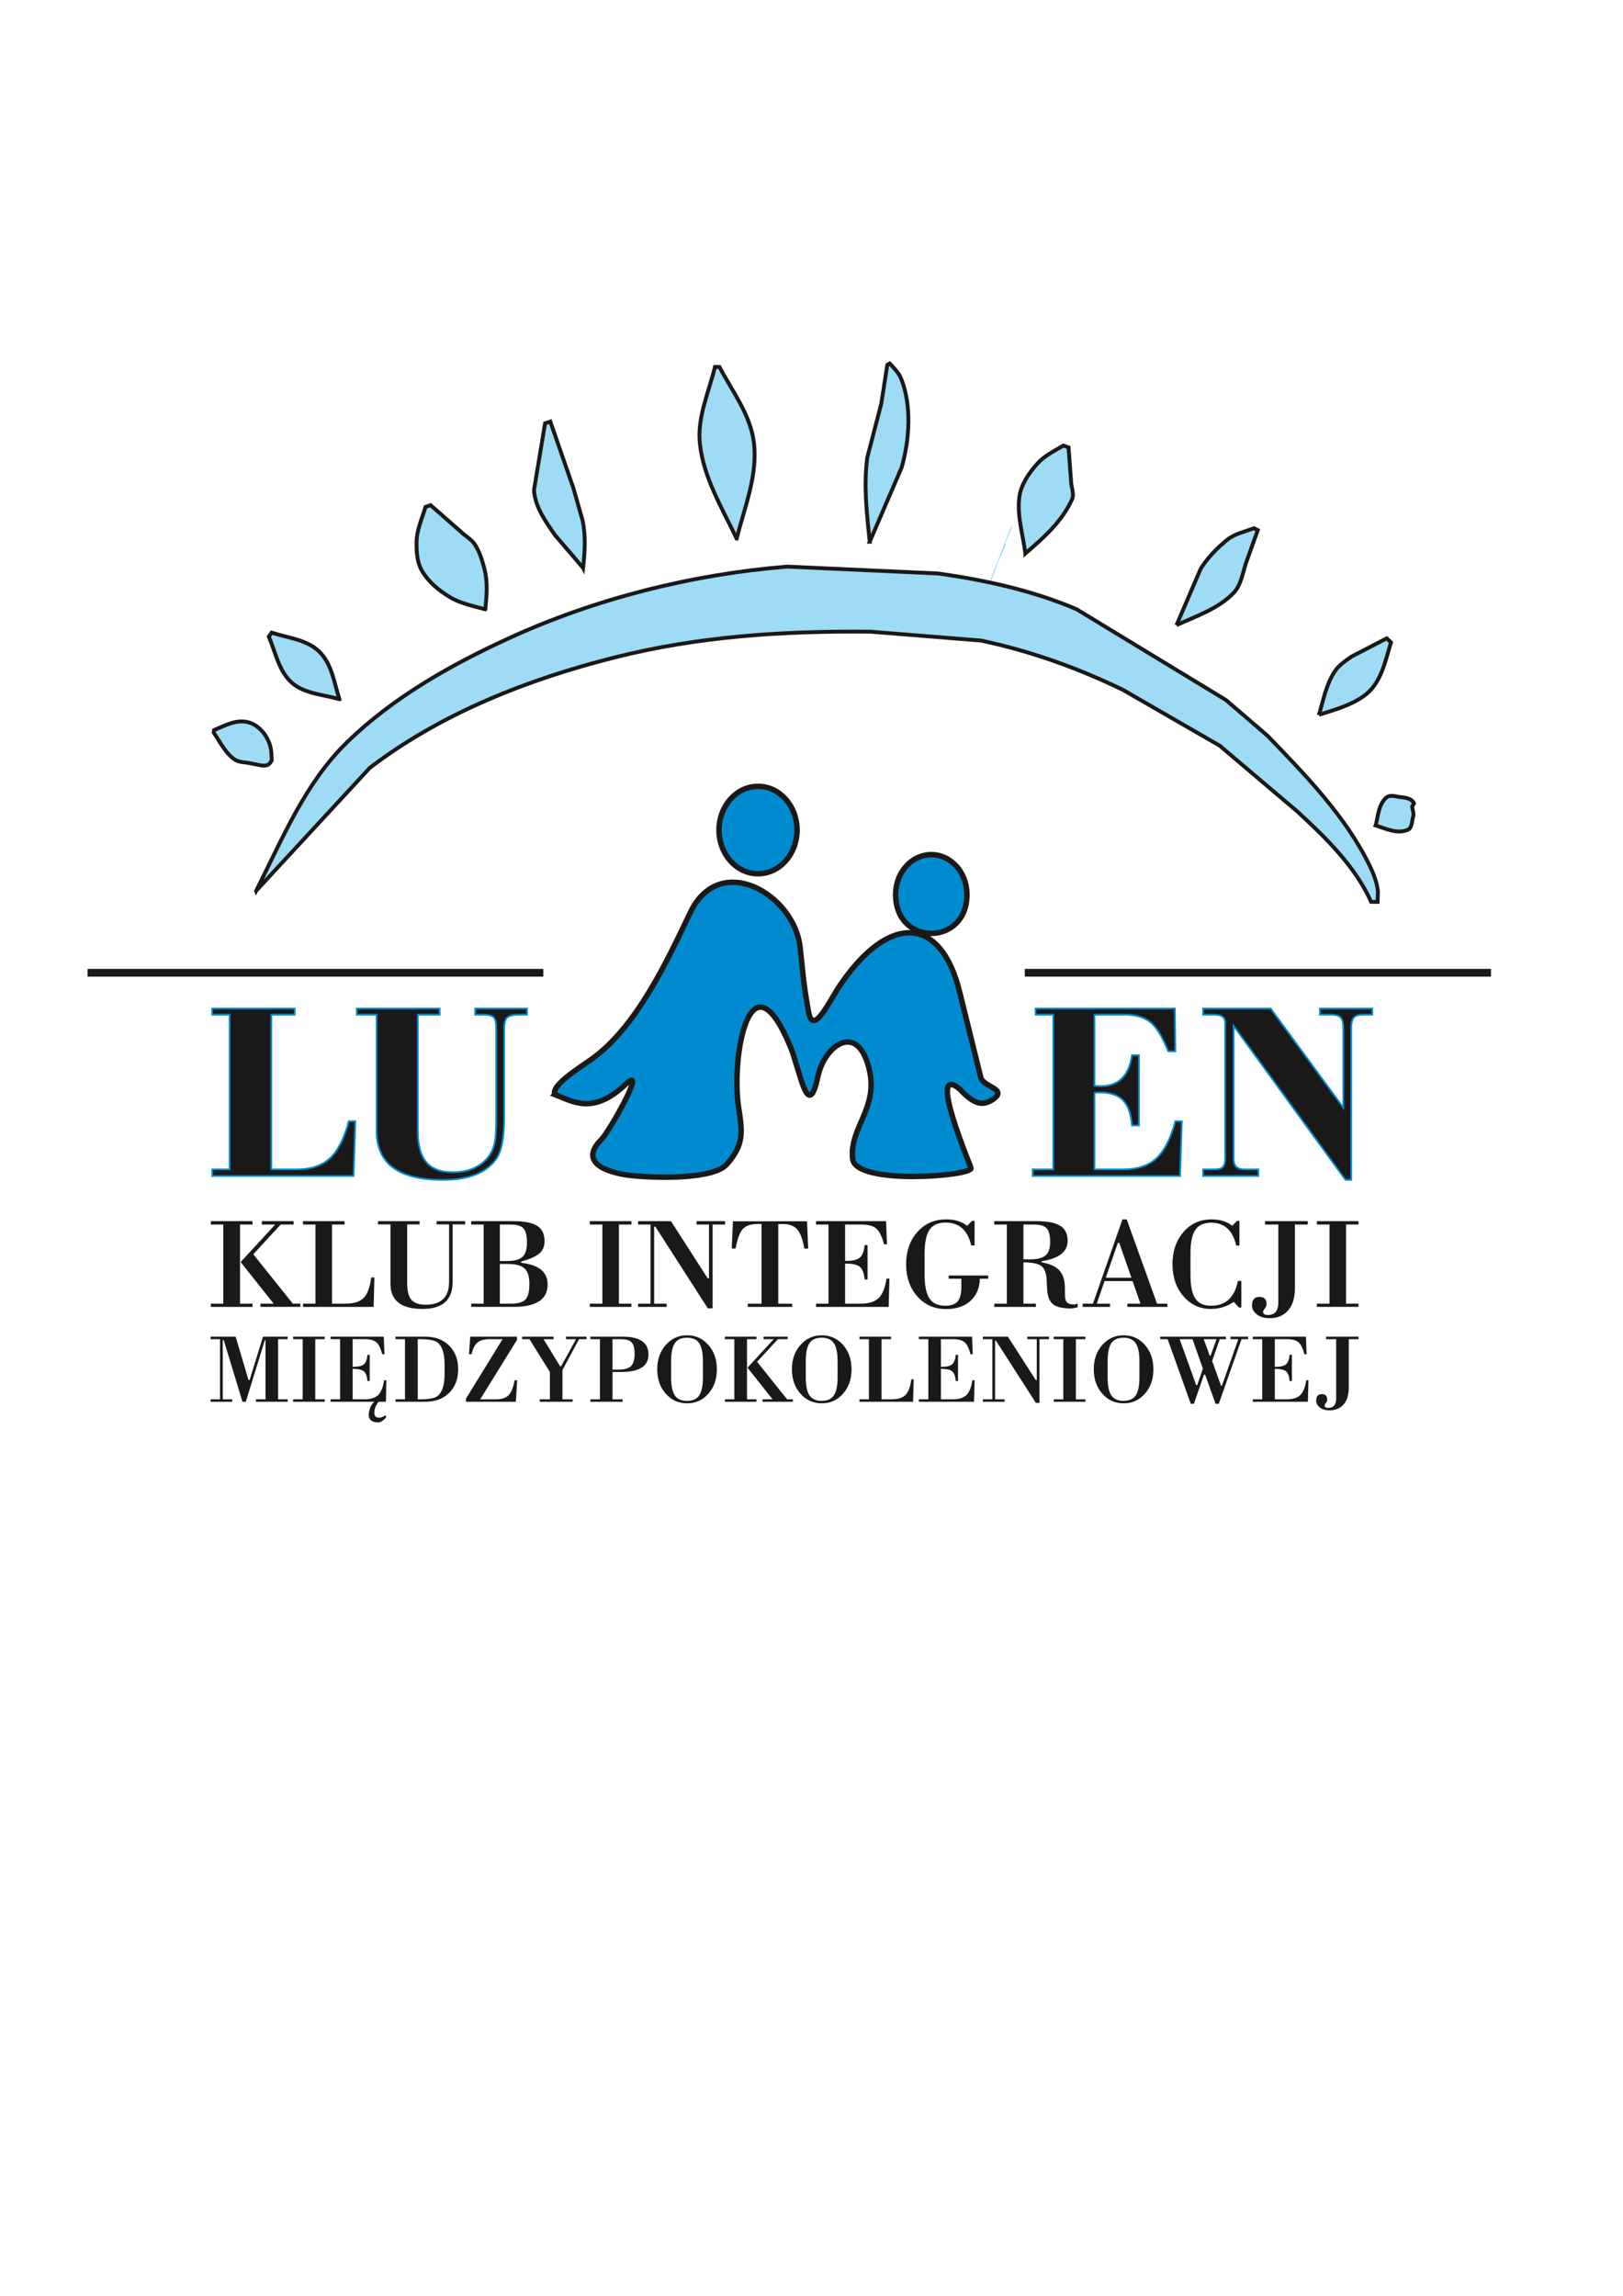 <?xml version="1.0" encoding="UTF-8" standalone="no"?>
<svg
   xmlns:dc="http://purl.org/dc/elements/1.1/"
   xmlns:cc="http://creativecommons.org/ns#"
   xmlns:rdf="http://www.w3.org/1999/02/22-rdf-syntax-ns#"
   xmlns:svg="http://www.w3.org/2000/svg"
   xmlns="http://www.w3.org/2000/svg"
   xmlns:sodipodi="http://sodipodi.sourceforge.net/DTD/sodipodi-0.dtd"
   xmlns:inkscape="http://www.inkscape.org/namespaces/inkscape"
   version="1.1"
   width="595.276"
   height="841.89"
   id="svg2"
   inkscape:version="0.91 r13725"
   viewBox="0 0 595.276 841.89"
   sodipodi:docname="Kopia_zapasowa_lumen logo.svg">
  <defs
     id="defs110" />
  <sodipodi:namedview
     pagecolor="#ffffff"
     bordercolor="#666666"
     borderopacity="1"
     objecttolerance="10"
     gridtolerance="10"
     guidetolerance="10"
     inkscape:pageopacity="0"
     inkscape:pageshadow="2"
     inkscape:window-width="1366"
     inkscape:window-height="705"
     id="namedview108"
     showgrid="false"
     inkscape:zoom="0.56064347"
     inkscape:cx="373.41961"
     inkscape:cy="404.78161"
     inkscape:window-x="-8"
     inkscape:window-y="-8"
     inkscape:window-maximized="1"
     inkscape:current-layer="svg2" />
  <g
     id="g4">
    <path
       d="m 341.571,313.391 c 7.226,0 13.086,6.561 13.086,14.651 0,18.994 -26.173,18.994 -26.173,0 0,-8.09 5.86,-14.651 13.086,-14.651 z"
       style="fill:#008bd0;fill-rule:evenodd;stroke:#1b1918;stroke-width:2;stroke-linecap:butt;stroke-linejoin:miter;stroke-dasharray:none"
       id="path6"
       inkscape:connector-curvature="0" />
    <path
       d="m 203.522,401.377 c -1.571,-3.404 9.635,-10.206 13.66,-13.113 16.353,-11.809 27.52,-35.839 35.949,-53.534 10.871,-22.822 38.127,-6.716 40.306,12.45 1.18,10.381 1.079,12.486 3.119,23.876 1.651,9.221 7.615,-3.983 11.647,-9.895 17.885,-26.23 36.809,-25.52 43.748,2.515 l 7.781,31.436 c 0.909,3.671 10.67,4.232 3.89,8.404 -3.697,2.275 -7.003,0.845 -11.516,-4.046 -12.46,-10.383 4.046,28.345 4.046,28.946 0,2.886 -42.304,6.281 -43.419,-3.424 -1.282,-11.158 9.232,-18.381 6.225,-32.214 -4.028,-18.527 -16.512,-9.651 -18.986,2.023 -3.637,17.165 -6.594,-2.586 -10.114,-11.05 -14.865,-35.737 -21.707,3.95 -18.987,22.099 1.369,9.137 2.216,13.594 -4.202,21.009 -4.809,5.556 -24.866,5.259 -35.019,4.233 -6.055,-0.612 -20.598,-3.706 -11.045,-13.259 2.883,-2.883 17.053,-27.977 8.87,-20.231 -11.95,11.312 -19.201,6.392 -25.954,3.776 z"
       style="fill:#008bd0;fill-rule:evenodd;stroke:#1b1918;stroke-width:2;stroke-linecap:butt;stroke-linejoin:miter;stroke-dasharray:none"
       id="path8"
       inkscape:connector-curvature="0" />
    <path
       d="m 278.029,288.355 c 7.906,0 14.317,7.178 14.317,16.029 0,8.851 -6.411,16.029 -14.317,16.029 -7.906,0 -14.317,-7.178 -14.317,-16.029 0,-8.851 6.411,-16.029 14.317,-16.029 z"
       style="fill:#008bd0;fill-rule:evenodd;stroke:#1b1918;stroke-width:2;stroke-linecap:butt;stroke-linejoin:miter;stroke-dasharray:none"
       id="path10"
       inkscape:connector-curvature="0" />
  </g>
  <g
     id="g12">
    <path
       d="m 440.952,431.553 0,-3.054 4.772,0 c 1.399,0 2.321,-0.349 2.765,-1.048 0.383,-0.509 0.572,-1.496 0.572,-2.959 l 0,-48.85 c 0,-1.018 -0.158,-1.749 -0.491,-2.195 -0.446,-0.699 -1.686,-1.048 -3.705,-1.048 l -3.913,0 0,-2.862 25.284,0 26.145,35.683 0,-28.241 c 0,-2.29 -0.509,-3.658 -1.528,-4.104 -0.573,-0.318 -1.589,-0.476 -3.052,-0.476 l -4.007,0 0,-2.862 19.845,0 0,2.862 -3.626,0 c -1.589,0 -2.671,0.334 -3.243,1.001 -0.572,0.667 -0.859,1.862 -0.859,3.579 l 0,56.006 -2.576,0 -40.551,-55.816 0,47.897 c 0,2.29 1.177,3.435 3.532,3.435 l 5.533,0 0,3.054 -20.896,0 z"
       style="fill:#008bd0;fill-rule:evenodd"
       id="path14"
       inkscape:connector-curvature="0" />
    <path
       d="m 378.458,431.553 0,-3.054 7.539,0 0,-56.1 -6.489,0 0,-2.862 51.715,0 0.189,16.313 -3.149,0 c -2.098,-5.279 -4.246,-8.84 -6.439,-10.685 -2.195,-1.844 -5.36,-2.765 -9.493,-2.765 l -10.591,0 0,25.473 c 0.444,0.065 1.145,0.097 2.099,0.097 6.36,0 10.05,-3.784 11.068,-11.355 l 3.149,0 0,26.429 -3.149,0 c -0.32,-4.26 -1.368,-7.345 -3.149,-9.254 -1.783,-1.909 -4.548,-2.862 -8.301,-2.862 -0.192,0 -0.478,0 -0.859,0 -0.383,0.063 -0.669,0.095 -0.859,0.095 l 0,27.479 10.305,0 c 5.152,0 9.16,-1.366 12.022,-4.102 2.862,-2.736 5.119,-7.251 6.773,-13.548 l 2.959,0 -0.67,20.704 -54.671,0 z"
       style="fill:#008bd0;fill-rule:evenodd"
       id="path16"
       inkscape:connector-curvature="0" />
    <path
       d="m 137.81,414.76 0,-42.361 -7.25,0 0,-2.862 31.008,0 0,2.862 -8.015,0 0,42.075 c 0,5.152 0.987,8.955 2.959,11.402 1.97,2.45 5.184,3.674 9.635,3.674 4.643,0 8.398,-1.305 11.258,-3.913 1.909,-1.718 3.149,-3.942 3.721,-6.678 0.383,-1.844 0.572,-4.898 0.572,-9.16 l 0,-32.534 c 0,-2.1 -0.286,-3.435 -0.859,-4.007 -0.573,-0.572 -1.844,-0.859 -3.816,-0.859 l -3.052,0 0,-2.862 19.653,0 0,2.862 -3.054,0 c -2.098,0 -3.514,0.302 -4.244,0.906 -0.733,0.604 -1.098,1.956 -1.098,4.055 l 0,32.44 c 0,7.442 -0.987,12.563 -2.959,15.362 -3.687,5.215 -10.303,7.823 -19.845,7.823 -16.41,0 -24.617,-6.074 -24.617,-18.224 z"
       style="fill:#008bd0;fill-rule:evenodd"
       id="path18"
       inkscape:connector-curvature="0" />
    <path
       d="m 77.511,431.553 0,-3.054 6.392,0 0,-56.1 -6.392,0 0,-2.862 30.914,0 0,2.862 -8.587,0 0,56.1 9.065,0 c 5.152,0 9.159,-1.366 12.022,-4.102 2.86,-2.736 5.119,-7.251 6.773,-13.548 l 2.957,0 -0.667,20.704 -52.476,0 z"
       style="fill:#008bd0;fill-rule:evenodd"
       id="path20"
       inkscape:connector-curvature="0" />
  </g>
  <g
     id="g22">
    <path
       d="m 441.59,430.916 0,-1.778 4.144,0 0.536,-0.018 0.509,-0.055 0.473,-0.094 0.439,-0.136 0.402,-0.184 0.362,-0.234 0.314,-0.286 0.242,-0.314 0.174,-0.277 0.149,-0.329 0.118,-0.362 0.092,-0.396 0.068,-0.432 0.048,-0.469 0.028,-0.509 0.009,-0.544 0,-48.862 -0.008,-0.389 -0.024,-0.373 -0.042,-0.351 -0.061,-0.331 -0.082,-0.311 -0.105,-0.292 -0.132,-0.272 -0.148,-0.231 -0.128,-0.173 -0.162,-0.172 -0.182,-0.154 -0.199,-0.138 -0.215,-0.12 -0.228,-0.105 -0.243,-0.093 -0.258,-0.081 -0.273,-0.069 -0.287,-0.059 -0.302,-0.049 -0.318,-0.04 -0.335,-0.031 -0.351,-0.022 -0.367,-0.013 -0.381,-0.004 -3.279,0 0,-1.587 24.322,0 27.106,36.995 0,-30.195 -0.007,-0.432 -0.019,-0.418 -0.032,-0.398 -0.045,-0.38 -0.059,-0.36 -0.072,-0.342 -0.087,-0.324 -0.103,-0.307 -0.12,-0.288 -0.136,-0.27 -0.156,-0.251 -0.175,-0.232 -0.197,-0.209 -0.215,-0.184 -0.235,-0.158 -0.227,-0.117 -0.276,-0.13 -0.335,-0.117 -0.366,-0.094 -0.399,-0.074 -0.434,-0.056 -0.47,-0.039 -0.508,-0.023 -0.542,-0.008 -3.374,0 0,-1.587 18.57,0 0,1.587 -2.993,0 -0.306,0.005 -0.299,0.012 -0.289,0.021 -0.278,0.029 -0.27,0.039 -0.258,0.048 -0.248,0.057 -0.239,0.067 -0.231,0.078 -0.219,0.088 -0.209,0.1 -0.199,0.111 -0.189,0.124 -0.177,0.136 -0.164,0.148 -0.149,0.159 -0.136,0.172 -0.122,0.181 -0.112,0.193 -0.101,0.203 -0.091,0.213 -0.082,0.224 -0.073,0.235 -0.063,0.243 -0.056,0.254 -0.047,0.265 -0.04,0.276 -0.032,0.285 -0.025,0.296 -0.018,0.308 -0.011,0.319 -0.003,0.326 0,55.371 -1.613,0 -41.514,-57.142 0,49.87 0.015,0.449 0.046,0.438 0.079,0.417 0.114,0.395 0.149,0.371 0.186,0.347 0.224,0.319 0.261,0.287 0.294,0.252 0.325,0.216 0.353,0.18 0.379,0.144 0.402,0.109 0.424,0.076 0.447,0.045 0.46,0.015 4.906,0 0,1.778 -19.62,0 z"
       style="fill:#1b1918;fill-rule:evenodd"
       id="path24"
       inkscape:connector-curvature="0" />
    <path
       d="m 386.635,429.137 0,-57.376 -6.489,0 0,-1.587 50.446,0 0.175,15.038 -2.073,0 -0.037,-0.092 -0.199,-0.484 -0.2,-0.474 -0.2,-0.465 -0.201,-0.455 -0.2,-0.445 -0.201,-0.435 -0.201,-0.425 -0.202,-0.415 -0.202,-0.405 -0.203,-0.395 -0.203,-0.386 -0.204,-0.376 -0.204,-0.366 -0.205,-0.356 -0.205,-0.347 -0.207,-0.336 -0.207,-0.327 -0.208,-0.317 -0.208,-0.307 -0.209,-0.297 -0.209,-0.287 -0.211,-0.278 -0.211,-0.269 -0.212,-0.259 -0.212,-0.249 -0.213,-0.239 -0.214,-0.23 -0.216,-0.22 -0.217,-0.21 -0.218,-0.199 -0.219,-0.191 -0.224,-0.182 -0.229,-0.176 -0.235,-0.17 -0.24,-0.165 -0.247,-0.158 -0.251,-0.152 -0.258,-0.146 -0.263,-0.141 -0.27,-0.134 -0.274,-0.129 -0.28,-0.122 -0.285,-0.117 -0.291,-0.11 -0.296,-0.105 -0.302,-0.099 -0.307,-0.094 -0.314,-0.087 -0.318,-0.082 -0.323,-0.075 -0.329,-0.071 -0.335,-0.064 -0.339,-0.059 -0.345,-0.053 -0.35,-0.048 -0.356,-0.041 -0.361,-0.036 -0.367,-0.031 -0.372,-0.025 -0.378,-0.019 -0.383,-0.014 -0.388,-0.008 -0.391,-0.003 -11.231,0 0,26.671 0.744,0.097 0.22,0.021 0.24,0.018 0.262,0.014 0.283,0.011 0.306,0.007 0.329,0.005 0.357,0.001 0.607,-0.011 0.598,-0.035 0.584,-0.058 0.57,-0.082 0.555,-0.105 0.54,-0.129 0.525,-0.153 0.51,-0.177 0.494,-0.2 0.479,-0.226 0.462,-0.249 0.447,-0.274 0.43,-0.297 0.413,-0.321 0.396,-0.344 0.379,-0.368 0.361,-0.391 0.344,-0.413 0.326,-0.436 0.309,-0.459 0.291,-0.48 0.274,-0.502 0.256,-0.524 0.239,-0.545 0.222,-0.566 0.205,-0.588 0.188,-0.609 0.172,-0.63 0.154,-0.651 0.139,-0.673 0.122,-0.694 0.024,-0.163 1.961,0 0,25.153 -1.925,0 -0.02,-0.21 -0.042,-0.39 -0.046,-0.384 -0.051,-0.377 -0.054,-0.37 -0.059,-0.364 -0.064,-0.358 -0.069,-0.35 -0.073,-0.344 -0.077,-0.337 -0.081,-0.332 -0.087,-0.324 -0.091,-0.318 -0.096,-0.311 -0.1,-0.306 -0.105,-0.298 -0.11,-0.291 -0.114,-0.285 -0.119,-0.28 -0.124,-0.272 -0.129,-0.265 -0.133,-0.258 -0.138,-0.253 -0.144,-0.246 -0.148,-0.238 -0.153,-0.231 -0.158,-0.226 -0.164,-0.218 -0.168,-0.211 -0.173,-0.204 -0.182,-0.202 -0.373,-0.372 -0.4,-0.351 -0.424,-0.327 -0.448,-0.302 -0.472,-0.277 -0.494,-0.252 -0.517,-0.227 -0.539,-0.203 -0.562,-0.177 -0.583,-0.153 -0.605,-0.129 -0.626,-0.105 -0.648,-0.081 -0.669,-0.058 -0.691,-0.035 -0.708,-0.012 -0.916,0 -0.185,0.03 -0.122,0.018 -0.112,0.016 -0.101,0.012 -0.09,0.009 -0.076,0.006 -0.065,0.003 -0.693,0.011 0,28.745 10.945,0 0.488,-0.004 0.484,-0.012 0.477,-0.021 0.471,-0.028 0.464,-0.037 0.459,-0.045 0.452,-0.054 0.446,-0.062 0.439,-0.07 0.433,-0.078 0.426,-0.087 0.42,-0.095 0.413,-0.104 0.407,-0.112 0.4,-0.12 0.395,-0.129 0.387,-0.138 0.381,-0.146 0.374,-0.155 0.367,-0.163 0.36,-0.172 0.354,-0.18 0.347,-0.189 0.341,-0.197 0.333,-0.206 0.327,-0.214 0.32,-0.223 0.313,-0.231 0.306,-0.24 0.299,-0.247 0.292,-0.256 0.286,-0.265 0.279,-0.274 0.274,-0.284 0.27,-0.295 0.266,-0.304 0.262,-0.316 0.258,-0.325 0.253,-0.336 0.251,-0.346 0.245,-0.357 0.241,-0.366 0.237,-0.376 0.234,-0.387 0.23,-0.397 0.226,-0.407 0.222,-0.417 0.219,-0.428 0.214,-0.438 0.211,-0.448 0.206,-0.458 0.203,-0.469 0.199,-0.479 0.196,-0.489 0.192,-0.499 0.189,-0.51 0.184,-0.52 0.18,-0.529 0.177,-0.54 0.174,-0.55 0.169,-0.56 0.166,-0.571 0.162,-0.581 0.031,-0.116 1.812,0 -0.628,19.428 -53.416,0 0,-1.778 7.539,0 z"
       style="fill:#1b1918;fill-rule:evenodd"
       id="path26"
       inkscape:connector-curvature="0" />
    <path
       d="m 138.448,414.753 0,-42.992 -7.25,0 0,-1.587 29.733,0 0,1.587 -8.015,0 0,42.715 0.003,0.485 0.009,0.479 0.015,0.471 0.02,0.464 0.027,0.457 0.032,0.448 0.039,0.441 0.044,0.433 0.051,0.426 0.056,0.418 0.062,0.411 0.068,0.403 0.075,0.395 0.08,0.388 0.087,0.38 0.092,0.373 0.1,0.365 0.105,0.357 0.111,0.35 0.117,0.343 0.124,0.335 0.13,0.327 0.136,0.32 0.143,0.313 0.149,0.304 0.156,0.297 0.162,0.288 0.168,0.281 0.175,0.273 0.181,0.266 0.188,0.257 0.195,0.25 0.203,0.242 0.21,0.235 0.218,0.227 0.226,0.221 0.234,0.212 0.241,0.205 0.249,0.196 0.257,0.189 0.265,0.181 0.271,0.173 0.279,0.164 0.286,0.158 0.294,0.149 0.3,0.141 0.308,0.133 0.314,0.126 0.323,0.117 0.329,0.11 0.336,0.102 0.342,0.094 0.35,0.086 0.356,0.079 0.363,0.071 0.37,0.064 0.377,0.056 0.384,0.049 0.391,0.041 0.397,0.034 0.404,0.025 0.411,0.019 0.418,0.011 0.425,0.004 0.444,-0.004 0.439,-0.012 0.434,-0.02 0.429,-0.028 0.425,-0.036 0.419,-0.043 0.414,-0.052 0.409,-0.059 0.405,-0.067 0.399,-0.075 0.394,-0.084 0.389,-0.091 0.384,-0.1 0.379,-0.107 0.374,-0.115 0.369,-0.123 0.364,-0.132 0.358,-0.139 0.353,-0.148 0.348,-0.155 0.343,-0.164 0.338,-0.172 0.332,-0.179 0.327,-0.187 0.322,-0.196 0.316,-0.204 0.31,-0.212 0.305,-0.219 0.3,-0.228 0.294,-0.235 0.288,-0.244 0.283,-0.251 0.366,-0.343 0.353,-0.359 0.337,-0.372 0.32,-0.384 0.303,-0.397 0.287,-0.409 0.27,-0.422 0.253,-0.433 0.237,-0.447 0.22,-0.458 0.203,-0.47 0.186,-0.481 0.17,-0.494 0.153,-0.505 0.137,-0.517 0.119,-0.525 0.038,-0.188 0.036,-0.192 0.035,-0.199 0.033,-0.204 0.032,-0.211 0.031,-0.219 0.029,-0.226 0.028,-0.231 0.027,-0.238 0.026,-0.245 0.025,-0.252 0.023,-0.259 0.022,-0.265 0.021,-0.273 0.02,-0.279 0.018,-0.286 0.018,-0.293 0.016,-0.3 0.016,-0.307 0.014,-0.314 0.013,-0.321 0.012,-0.328 0.011,-0.335 0.009,-0.342 0.009,-0.348 0.007,-0.356 0.006,-0.363 0.005,-0.37 0.004,-0.377 0.003,-0.384 0.002,-0.391 3e-4,-0.398 0,-32.537 -0.003,-0.393 -0.011,-0.38 -0.018,-0.363 -0.025,-0.346 -0.031,-0.329 -0.039,-0.314 -0.047,-0.299 -0.056,-0.283 -0.063,-0.267 -0.073,-0.255 -0.082,-0.239 -0.092,-0.225 -0.104,-0.213 -0.119,-0.198 -0.133,-0.184 -0.149,-0.167 -0.164,-0.148 -0.18,-0.132 -0.192,-0.117 -0.205,-0.105 -0.218,-0.093 -0.232,-0.083 -0.244,-0.073 -0.258,-0.064 -0.271,-0.055 -0.286,-0.047 -0.298,-0.039 -0.314,-0.032 -0.328,-0.025 -0.344,-0.018 -0.359,-0.011 -0.371,-0.003 -2.417,0 0,-1.587 18.378,0 0,1.587 -2.42,0 -0.394,0.004 -0.382,0.011 -0.367,0.018 -0.353,0.026 -0.338,0.034 -0.324,0.041 -0.31,0.05 -0.296,0.057 -0.282,0.066 -0.269,0.075 -0.255,0.084 -0.243,0.094 -0.229,0.105 -0.216,0.116 -0.202,0.129 -0.19,0.143 -0.179,0.165 -0.165,0.185 -0.148,0.202 -0.135,0.219 -0.119,0.234 -0.106,0.246 -0.094,0.262 -0.083,0.277 -0.071,0.292 -0.061,0.306 -0.05,0.32 -0.042,0.336 -0.031,0.352 -0.023,0.367 -0.013,0.383 -0.005,0.395 0,32.443 -0.003,0.687 -0.009,0.671 -0.014,0.658 -0.02,0.643 -0.025,0.631 -0.031,0.616 -0.037,0.603 -0.043,0.588 -0.048,0.575 -0.054,0.56 -0.06,0.547 -0.066,0.532 -0.071,0.519 -0.077,0.504 -0.082,0.491 -0.088,0.476 -0.093,0.463 -0.099,0.448 -0.104,0.435 -0.109,0.419 -0.115,0.405 -0.12,0.392 -0.125,0.376 -0.131,0.364 -0.135,0.349 -0.14,0.335 -0.145,0.319 -0.151,0.306 -0.154,0.291 -0.16,0.278 -0.164,0.264 -0.168,0.249 -0.339,0.461 -0.356,0.446 -0.373,0.432 -0.389,0.418 -0.405,0.403 -0.422,0.388 -0.439,0.374 -0.456,0.36 -0.472,0.345 -0.489,0.331 -0.507,0.316 -0.524,0.303 -0.541,0.287 -0.558,0.274 -0.576,0.259 -0.593,0.245 -0.61,0.23 -0.628,0.216 -0.645,0.2 -0.663,0.186 -0.681,0.171 -0.699,0.157 -0.716,0.142 -0.734,0.128 -0.751,0.112 -0.77,0.098 -0.787,0.083 -0.805,0.068 -0.822,0.053 -0.84,0.038 -0.857,0.023 -0.874,0.008 -1.5,-0.018 -1.45,-0.053 -1.401,-0.088 -1.352,-0.122 -1.302,-0.158 -1.254,-0.192 -1.204,-0.227 -1.155,-0.262 -1.105,-0.296 -1.056,-0.33 -1.006,-0.364 -0.958,-0.397 -0.908,-0.431 -0.859,-0.464 -0.811,-0.497 -0.763,-0.53 -0.715,-0.564 -0.668,-0.596 -0.62,-0.63 -0.574,-0.662 -0.527,-0.697 -0.482,-0.731 -0.436,-0.766 -0.391,-0.799 -0.345,-0.836 -0.3,-0.872 -0.255,-0.908 -0.209,-0.945 -0.163,-0.981 -0.117,-1.019 -0.07,-1.056 -0.024,-1.1 z"
       style="fill:#1b1918;fill-rule:evenodd"
       id="path28"
       inkscape:connector-curvature="0" />
    <path
       d="m 78.149,430.916 0,-1.778 6.392,0 0,-57.376 -6.392,0 0,-1.587 29.638,0 0,1.587 -8.587,0 0,57.376 9.706,0 0.488,-0.004 0.484,-0.012 0.477,-0.021 0.471,-0.028 0.465,-0.037 0.458,-0.045 0.452,-0.054 0.445,-0.062 0.44,-0.07 0.433,-0.078 0.426,-0.087 0.419,-0.095 0.414,-0.104 0.406,-0.112 0.401,-0.12 0.394,-0.129 0.387,-0.138 0.38,-0.146 0.374,-0.155 0.367,-0.163 0.361,-0.172 0.354,-0.18 0.347,-0.189 0.34,-0.197 0.334,-0.206 0.327,-0.214 0.32,-0.223 0.313,-0.23 0.306,-0.24 0.298,-0.247 0.292,-0.256 0.284,-0.265 0.279,-0.274 0.274,-0.284 0.27,-0.295 0.266,-0.304 0.263,-0.316 0.258,-0.325 0.254,-0.336 0.25,-0.346 0.246,-0.356 0.242,-0.366 0.238,-0.377 0.233,-0.387 0.231,-0.397 0.226,-0.408 0.222,-0.418 0.218,-0.428 0.214,-0.437 0.211,-0.448 0.207,-0.458 0.203,-0.469 0.199,-0.478 0.196,-0.489 0.192,-0.499 0.188,-0.509 0.184,-0.519 0.181,-0.53 0.177,-0.54 0.173,-0.55 0.17,-0.56 0.166,-0.571 0.162,-0.582 0.031,-0.116 1.808,0 -0.626,19.428 -51.221,0 z"
       style="fill:#1b1918;fill-rule:evenodd"
       id="path30"
       inkscape:connector-curvature="0" />
  </g>
  <path
     d="m 32.106,356.719 167.163,0 m 176.592,0 170.993,0"
     style="fill:none;stroke:#1b1918;stroke-width:2.835;stroke-linecap:butt;stroke-linejoin:miter;stroke-dasharray:none"
     id="path32"
     inkscape:connector-curvature="0" />
  <path
     d="m 490.08,491.088 -3.723,0 0,-0.931 11.919,0 0,0.931 -3.579,0 0,17.646 c 0,2.744 -0.632,4.838 -1.897,6.282 -1.265,1.444 -2.995,2.165 -5.19,2.165 -1.456,0 -2.631,-0.352 -3.526,-1.056 -0.895,-0.704 -1.343,-1.533 -1.343,-2.488 0,-1.599 0.693,-2.398 2.077,-2.398 1.312,0 1.968,0.656 1.968,1.968 0,0.429 -0.161,0.853 -0.483,1.271 -0.322,0.418 -0.484,0.722 -0.484,0.913 0,0.596 0.453,0.895 1.361,0.895 1.933,0 2.899,-1.181 2.899,-3.544 l 0,-21.655 z m -22.515,10.881 0,11.168 4.295,0 c 2.291,0 3.973,-0.519 5.047,-1.557 1.074,-1.038 1.802,-2.845 2.184,-5.423 l 0.823,0 -0.215,7.875 -20.224,0 0,-0.895 3.472,0 0,-22.049 -3.472,0 0,-0.931 19.508,0 0.25,6.443 -0.824,0 c -0.572,-2.196 -1.3,-3.663 -2.183,-4.403 -0.883,-0.74 -2.279,-1.109 -4.188,-1.109 l -4.475,0 0,10.13 0.429,0 c 1.743,0 2.971,-0.304 3.687,-0.913 0.715,-0.608 1.157,-1.771 1.324,-3.49 l 0.824,0 0,9.593 -0.824,0 c -0.167,-1.766 -0.615,-2.947 -1.343,-3.544 -0.727,-0.596 -2.01,-0.895 -3.847,-0.895 l -0.251,0 z m -23.558,-4.832 2.19,-6.049 -4.689,0 2.183,6.049 0.316,0 z m -4.934,10.846 2.118,-6.073 -3.8,-10.821 -4.725,0 6.085,16.895 0.322,0 z m -1.181,6.801 -1.145,0 -8.483,-23.695 -2.721,0 0,-0.931 24.126,0 0,0.931 -2.291,0 -2.792,7.982 3.257,9.091 0.322,0 6.013,-17.073 -2.864,0 0,-0.931 6.479,0 0,0.931 -2.433,0 -8.34,23.695 -1.175,0 -3.835,-10.703 -0.412,-0.006 -3.705,10.709 z m -31.642,-9.7 c 0,3.03 0.447,5.225 1.342,6.586 0.895,1.36 2.393,2.04 4.492,2.04 2.1,0 3.598,-0.68 4.492,-2.04 0.895,-1.361 1.343,-3.555 1.343,-6.586 l 0,-5.906 c 0,-3.03 -0.448,-5.226 -1.343,-6.586 -0.894,-1.36 -2.392,-2.04 -4.492,-2.04 -2.099,0 -3.597,0.68 -4.492,2.04 -0.895,1.36 -1.342,3.555 -1.342,6.586 l 0,5.906 z m -5.082,-2.936 c 0,-3.603 1.043,-6.586 3.132,-8.948 2.088,-2.362 4.695,-3.544 7.821,-3.544 3.126,0 5.727,1.181 7.803,3.544 2.077,2.362 3.114,5.346 3.114,8.948 0,3.604 -1.038,6.581 -3.114,8.931 -2.076,2.35 -4.677,3.525 -7.803,3.525 -3.151,0 -5.763,-1.181 -7.839,-3.544 -2.077,-2.362 -3.114,-5.333 -3.114,-8.913 z m -3.079,11.884 -11.597,0 0,-0.895 3.507,0 0,-22.049 -3.507,0 0,-0.931 11.597,0 0,0.931 -3.473,0 0,22.049 3.473,0 0,0.895 z m -18.189,-7.946 0.358,0 0,-14.997 -3.472,0 0,-0.931 7.946,0 0,0.931 -3.473,0 0,23.338 -1.33,0.006 -14.634,-22.771 -0.322,0 0,21.477 3.472,0 0,0.895 -7.946,0 0,-0.895 3.473,0 0,-22.049 -3.473,0 0,-0.931 9.164,0 10.237,15.928 z m -34.786,-4.116 0,11.168 4.295,0 c 2.291,0 3.973,-0.519 5.047,-1.557 1.074,-1.038 1.802,-2.845 2.184,-5.423 l 0.823,0 -0.215,7.875 -20.224,0 0,-0.895 3.472,0 0,-22.049 -3.472,0 0,-0.931 19.508,0 0.25,6.443 -0.824,0 c -0.572,-2.196 -1.3,-3.663 -2.183,-4.403 -0.883,-0.74 -2.279,-1.109 -4.188,-1.109 l -4.475,0 0,10.13 0.429,0 c 1.743,0 2.971,-0.304 3.687,-0.913 0.715,-0.608 1.157,-1.771 1.324,-3.49 l 0.824,0 0,9.593 -0.824,0 c -0.167,-1.766 -0.615,-2.947 -1.343,-3.544 -0.727,-0.596 -2.01,-0.895 -3.847,-0.895 l -0.251,0 z m -10.207,12.062 -19.687,0 0,-0.895 3.472,0 0,-22.049 -3.472,0 0,-0.931 11.597,0 0,0.931 -3.508,0 0,22.049 3.723,0 c 2.362,0 4.069,-0.543 5.119,-1.629 1.049,-1.087 1.742,-2.977 2.076,-5.673 l 0.895,0 -0.215,8.197 z m -39.367,-8.948 c 0,3.03 0.447,5.225 1.342,6.586 0.895,1.36 2.393,2.04 4.492,2.04 2.1,0 3.598,-0.68 4.492,-2.04 0.895,-1.361 1.343,-3.555 1.343,-6.586 l 0,-5.906 c 0,-3.03 -0.448,-5.226 -1.343,-6.586 -0.895,-1.36 -2.392,-2.04 -4.492,-2.04 -2.099,0 -3.597,0.68 -4.492,2.04 -0.895,1.36 -1.342,3.555 -1.342,6.586 l 0,5.906 z m -5.083,-2.936 c 0,-3.603 1.043,-6.586 3.132,-8.948 2.088,-2.362 4.695,-3.544 7.821,-3.544 3.126,0 5.727,1.181 7.803,3.544 2.077,2.362 3.114,5.346 3.114,8.948 0,3.604 -1.037,6.581 -3.114,8.931 -2.076,2.35 -4.677,3.525 -7.803,3.525 -3.15,0 -5.763,-1.181 -7.839,-3.544 -2.077,-2.362 -3.114,-5.333 -3.114,-8.913 z m -16.292,-0.608 9.628,-10.452 -3.722,0 0,-0.931 8.841,0 0,0.931 -3.586,0 -7.636,8.292 11.001,13.757 2.117,0 0,0.895 -11.132,0 0,-0.895 3.687,0 -9.199,-11.597 z m 3.293,12.492 -11.597,0 0,-0.895 3.473,0 0,-22.049 -3.473,0 0,-0.931 11.597,0 0,0.931 -3.472,0 0,22.049 3.472,0 0,0.895 z m -31.314,-8.948 c 0,3.03 0.447,5.225 1.342,6.586 0.895,1.36 2.393,2.04 4.492,2.04 2.1,0 3.598,-0.68 4.492,-2.04 0.895,-1.361 1.343,-3.555 1.343,-6.586 l 0,-5.906 c 0,-3.03 -0.448,-5.226 -1.343,-6.586 -0.895,-1.36 -2.392,-2.04 -4.492,-2.04 -2.099,0 -3.597,0.68 -4.492,2.04 -0.894,1.36 -1.342,3.555 -1.342,6.586 l 0,5.906 z m -5.082,-2.936 c 0,-3.603 1.043,-6.586 3.132,-8.948 2.088,-2.362 4.695,-3.544 7.821,-3.544 3.126,0 5.727,1.181 7.803,3.544 2.077,2.362 3.114,5.346 3.114,8.948 0,3.604 -1.038,6.581 -3.114,8.931 -2.076,2.35 -4.677,3.525 -7.803,3.525 -3.15,0 -5.763,-1.181 -7.839,-3.544 -2.077,-2.362 -3.114,-5.333 -3.114,-8.913 z m -12.707,11.884 -11.812,0 0,-0.895 3.507,0 0,-22.049 -3.507,0 0,-0.931 11.776,0 c 6.347,0 9.522,2.183 9.522,6.55 0,4.272 -3.329,6.407 -9.987,6.407 l -3.186,0 0,10.023 3.687,0 0,0.895 z m -3.687,-11.777 2.077,0 c 2.242,0 3.806,-0.43 4.689,-1.289 0.883,-0.859 1.325,-2.362 1.325,-4.51 0,-2.123 -0.406,-3.567 -1.218,-4.331 -0.715,-0.692 -2.029,-1.038 -3.937,-1.038 l -2.936,0 0,11.167 z m -14.639,10.882 0,0.895 -12.063,0 0,-0.895 3.723,0 0,-10.023 -7.481,-12.026 -2.685,0 0,-0.931 11.526,0 0,0.931 -3.687,0 6.085,9.95 0.346,-0.006 5.488,-9.944 -3.687,0 0,-0.931 7.552,0 0,0.931 -2.756,0 -6.085,11.274 0,10.775 3.723,0 z m -20.832,0.895 -18.291,0 0,-1.146 13.423,-21.798 -4.689,0 c -2.005,0 -3.496,0.393 -4.475,1.181 -0.978,0.787 -1.706,2.219 -2.183,4.295 l -0.966,0 0.465,-6.407 17.146,0 0,1.181 -13.495,21.799 5.727,0 c 2.171,0 3.758,-0.525 4.761,-1.575 0.93,-0.978 1.634,-2.78 2.111,-5.405 l 0.966,0 -0.5,7.875 z m -35.973,-0.895 0.859,0 c 3.151,0 5.238,-0.37 6.265,-1.11 1.813,-1.312 2.72,-4.068 2.72,-8.268 l 0,-3.329 c 0,-4.175 -0.907,-6.92 -2.72,-8.232 -1.026,-0.74 -3.114,-1.109 -6.265,-1.109 l -0.859,0 0,22.049 z m -8.161,0.895 0,-0.895 3.473,0 0,-22.049 -3.473,0 0,-0.931 10.846,0 c 3.795,0 6.789,1.146 8.985,3.436 2.099,2.171 3.15,5.011 3.15,8.519 0,3.508 -1.05,6.347 -3.15,8.519 -2.196,2.267 -5.19,3.401 -8.985,3.401 l -10.846,0 z m -6.204,0 c -1.044,1.312 -1.563,2.649 -1.563,4.009 0,1.218 0.561,1.825 1.683,1.825 0.406,0 0.74,-0.047 1.002,-0.143 0.263,-0.096 0.788,-0.358 1.575,-0.787 l 0,1.002 c -0.597,0.549 -1.002,0.895 -1.217,1.038 -0.55,0.381 -1.05,0.596 -1.503,0.644 -2.387,0 -3.58,-0.931 -3.58,-2.792 0,-0.835 0.185,-1.718 0.555,-2.649 0.37,-0.931 0.865,-1.646 1.486,-2.148 l -16.036,0 0,-0.895 3.472,0 0,-22.049 -3.472,0 0,-0.931 19.508,0 0.25,6.443 -0.824,0 c -0.573,-2.196 -1.3,-3.663 -2.183,-4.403 -0.883,-0.74 -2.279,-1.109 -4.188,-1.109 l -4.474,0 0,10.13 0.429,0 c 1.743,0 2.971,-0.304 3.687,-0.913 0.715,-0.608 1.157,-1.771 1.324,-3.49 l 0.824,0 0,9.593 -0.824,0 c -0.167,-1.766 -0.615,-2.947 -1.343,-3.544 -0.727,-0.596 -2.01,-0.895 -3.847,-0.895 l -0.251,0 0,11.168 4.295,0 c 2.291,0 3.973,-0.519 5.047,-1.557 1.074,-1.038 1.802,-2.845 2.184,-5.423 l 0.823,0 -0.143,7.875 -2.696,0 z m -19.747,0 -11.597,0 0,-0.895 3.507,0 0,-22.049 -3.507,0 0,-0.931 11.597,0 0,0.931 -3.473,0 0,22.049 3.473,0 0,0.895 z m -33.933,0 -7.946,0 0,-0.895 3.473,0 0,-22.049 -3.473,0 0,-0.931 9.194,0 4.731,15.928 0.388,0 4.921,-15.928 9.044,0 0,0.931 -3.507,0 0,22.049 3.507,0 0,0.895 -11.633,0 0,-0.895 3.508,0 0,-21.691 -0.25,0 -6.98,22.586 -1.218,0 -6.872,-22.586 -0.358,0 0,21.691 3.472,0 0,0.895 z"
     style="fill:#1b1918;fill-rule:evenodd"
     id="path34"
     inkscape:connector-curvature="0" />
  <path
     d="m 498.276,479.245 -15.269,0 0,-1.178 4.618,0 0,-29.03 -4.618,0 0,-1.226 15.269,0 0,1.226 -4.572,0 0,29.03 4.572,0 0,1.178 z m -29.407,-30.207 -4.902,0 0,-1.226 15.693,0 0,1.226 -4.712,0 0,23.233 c 0,3.612 -0.833,6.37 -2.498,8.27 -1.665,1.901 -3.943,2.851 -6.833,2.851 -1.917,0 -3.464,-0.463 -4.642,-1.39 -1.178,-0.926 -1.768,-2.018 -1.768,-3.275 0,-2.105 0.912,-3.157 2.734,-3.157 1.728,0 2.591,0.864 2.591,2.592 0,0.566 -0.211,1.123 -0.636,1.673 -0.424,0.55 -0.637,0.951 -0.637,1.202 0,0.785 0.597,1.178 1.791,1.178 2.545,0 3.817,-1.555 3.817,-4.665 l 0,-28.511 z m -13.572,30.443 -0.895,0 -1.885,-2.074 c -2.514,1.728 -5.326,2.592 -8.436,2.592 -4.021,0 -7.367,-1.555 -10.038,-4.665 -2.671,-3.11 -4.005,-7.021 -4.005,-11.735 0,-4.743 1.335,-8.671 4.005,-11.781 2.671,-3.11 6.126,-4.666 10.367,-4.666 3.11,0 5.624,0.786 7.541,2.357 l 1.743,-1.791 0.895,0 0,9.048 -1.178,0 c -1.257,-5.592 -4.32,-8.388 -9.19,-8.388 -2.702,0 -4.642,0.887 -5.82,2.663 -1.179,1.774 -1.768,4.658 -1.768,8.648 l 0,7.776 c 0,3.99 0.581,6.88 1.744,8.671 1.162,1.791 3.095,2.686 5.796,2.686 5.372,0 8.655,-3.031 9.849,-9.095 l 1.272,0 0,9.755 z m -49.733,-10.934 9.401,0 -4.445,-12.771 -0.526,0 -4.43,12.771 z m 7.925,10.698 0,-1.178 4.798,0 -2.882,-8.295 -10.274,0 -2.859,8.295 4.855,0 0,1.178 -10.038,0 0,-1.178 3.769,0 10.839,-30.915 1.555,0 11.121,30.915 3.817,0 0,1.178 -14.702,0 z m -38.118,-17.436 2.498,0 c 2.607,0 4.477,-0.48 5.608,-1.437 1.131,-0.959 1.696,-2.6 1.696,-4.925 0,-2.545 -0.472,-4.273 -1.414,-5.184 -0.88,-0.817 -2.498,-1.225 -4.855,-1.225 l -3.534,0 0,12.771 z m 4.572,17.436 -15.269,0 0,-1.178 4.618,0 0,-29.03 -4.618,0 0,-1.226 15.552,0 c 3.926,0 6.802,0.558 8.624,1.681 1.821,1.115 2.733,2.985 2.733,5.6 0,3.935 -3.189,6.41 -9.567,7.423 l 0,0.376 c 3.048,0.534 5.239,1.532 6.575,3.009 1.335,1.468 2.003,3.707 2.003,6.715 l 0,2.018 c 0,1.351 0.227,2.31 0.683,2.868 0.455,0.566 1.311,0.848 2.568,0.848 0.377,0 0.848,-0.095 1.414,-0.283 l 0,1.319 c -1.131,0.283 -1.979,0.424 -2.545,0.424 -3.142,0 -5.341,-0.542 -6.598,-1.625 -1.257,-1.084 -1.948,-2.961 -2.073,-5.632 l -0.141,-3.017 c -0.126,-2.576 -0.739,-4.311 -1.838,-5.207 -1.1,-0.896 -3.331,-1.375 -6.693,-1.438 l 0,15.175 4.572,0 0,1.178 z m -40.82,-11.781 c 0,3.99 0.589,6.88 1.768,8.671 1.178,1.791 3.134,2.686 5.867,2.686 2.105,0 3.606,-0.534 4.501,-1.602 0.895,-1.069 1.344,-2.828 1.344,-5.279 l 0,-3.016 -4.665,0 0,-1.178 14.514,0 0,1.178 -3.064,0 c -0.093,3.424 -1.248,6.134 -3.463,8.13 -2.215,1.995 -5.176,2.992 -8.883,2.992 -4.335,0 -7.869,-1.547 -10.604,-4.642 -2.733,-3.095 -4.1,-7.03 -4.1,-11.806 0,-4.743 1.367,-8.671 4.1,-11.781 2.734,-3.11 6.269,-4.666 10.604,-4.666 3.142,0 5.703,0.786 7.681,2.357 l 1.791,-1.791 0.943,0 0,9.002 -1.226,0 c -1.319,-5.593 -4.445,-8.388 -9.378,-8.388 -2.765,0 -4.745,0.887 -5.938,2.662 -1.194,1.776 -1.791,4.673 -1.791,8.695 l 0,7.776 z m -29.163,-4.1 0,14.704 5.655,0 c 3.017,0 5.231,-0.683 6.645,-2.051 1.414,-1.366 2.372,-3.746 2.875,-7.139 l 1.083,0 -0.283,10.367 -26.626,0 0,-1.178 4.571,0 0,-29.03 -4.571,0 0,-1.226 25.684,0 0.33,8.483 -1.084,0 c -0.754,-2.891 -1.712,-4.822 -2.874,-5.796 -1.162,-0.974 -3,-1.461 -5.514,-1.461 l -5.891,0 0,13.336 0.566,0 c 2.294,0 3.912,-0.401 4.855,-1.202 0.942,-0.8 1.523,-2.332 1.743,-4.594 l 1.084,0 0,12.63 -1.084,0 c -0.22,-2.324 -0.809,-3.88 -1.768,-4.665 -0.957,-0.785 -2.646,-1.178 -5.065,-1.178 l -0.331,0 z m -13.957,-15.505 0.424,9.991 -1.414,0 c -0.597,-3.362 -1.469,-5.702 -2.616,-7.022 -1.147,-1.319 -2.961,-1.979 -5.443,-1.979 -0.66,0 -1.162,0.016 -1.508,0.048 l 0,29.171 5.09,0 0,1.178 -16.259,0 0,-1.178 5.043,0 0,-29.219 -1.46,0 c -2.514,0 -4.328,0.621 -5.444,1.869 -1.115,1.249 -1.987,3.629 -2.615,7.132 l -1.414,0 0.424,-9.991 27.192,0 z m -36.428,20.924 0.471,0 0,-19.745 -4.571,0 0,-1.226 10.462,0 0,1.226 -4.572,0 0,30.726 -1.751,0.008 -19.267,-29.98 -0.424,0 0,28.276 4.571,0 0,1.178 -10.462,0 0,-1.178 4.572,0 0,-29.03 -4.572,0 0,-1.226 12.065,0 13.478,20.971 z m -27.985,10.462 -15.269,0 0,-1.178 4.618,0 0,-29.03 -4.618,0 0,-1.226 15.269,0 0,1.226 -4.572,0 0,29.03 4.572,0 0,1.178 z m -48.257,-15.74 0,14.562 4.052,0 c 2.545,0 4.313,-0.495 5.302,-1.485 0.99,-0.99 1.484,-2.93 1.484,-5.82 0,-2.671 -0.605,-4.548 -1.815,-5.632 -1.209,-1.083 -3.244,-1.625 -6.103,-1.625 l -2.921,0 z m 0,-1.084 2.686,0 c 2.638,0 4.507,-0.502 5.607,-1.508 1.1,-1.005 1.65,-2.733 1.65,-5.183 0,-2.671 -0.471,-4.477 -1.414,-5.419 -0.848,-0.848 -2.45,-1.272 -4.807,-1.272 l -3.723,0 0,13.383 z m -10.51,16.824 0,-1.178 4.572,0 0,-29.03 -4.572,0 0,-1.226 15.552,0 c 3.927,0 6.802,0.566 8.624,1.696 1.822,1.131 2.734,3.016 2.734,5.655 0,1.948 -0.668,3.471 -2.004,4.571 -1.335,1.1 -3.527,2.058 -6.574,2.874 l 0,0.472 c 6.472,0.722 9.708,3.377 9.708,7.964 0,5.467 -4.179,8.2 -12.536,8.2 l -15.505,0 z m -23.476,-8.86 c 0,2.796 0.44,4.791 1.319,5.986 1.036,1.381 2.859,2.073 5.467,2.073 5.718,0 8.576,-2.795 8.576,-8.388 l 0,-21.066 -4.571,0 0,-1.178 10.462,0 0,1.178 -4.572,0 0,21.066 c 0,6.629 -3.691,9.943 -11.074,9.943 -7.823,0 -11.735,-3.078 -11.735,-9.236 l 0,-21.772 -4.571,0 0,-1.178 15.269,0 0,1.178 -4.571,0 0,21.395 z m -12.301,8.86 -25.919,0 0,-1.178 4.571,0 0,-29.03 -4.571,0 0,-1.226 15.269,0 0,1.226 -4.619,0 0,29.03 4.902,0 c 3.11,0 5.357,-0.715 6.739,-2.144 1.381,-1.431 2.293,-3.92 2.733,-7.47 l 1.178,0 -0.283,10.792 z m -48.775,-16.447 12.676,-13.761 -4.9,0 0,-1.226 11.64,0 0,1.226 -4.721,0 -10.053,10.917 14.484,18.112 2.788,0 0,1.178 -14.656,0 0,-1.178 4.854,0 -12.111,-15.269 z m 4.335,16.447 -15.269,0 0,-1.178 4.572,0 0,-29.03 -4.572,0 0,-1.226 15.269,0 0,1.226 -4.571,0 0,29.03 4.571,0 0,1.178 z"
     style="fill:#1b1918;fill-rule:evenodd"
     id="path36"
     inkscape:connector-curvature="0" />
  <path
     inkscape:connector-curvature="0"
     id="path40"
     style="fill:#9edbf4;fill-rule:evenodd"
     d="m 358.421,225.162 c 1.725,-5.176 5.176,-12.078 6.902,-16.679 0.575,-2.876 2.876,-6.327 3.451,-8.627 0,-2.3 2.3,-4.601 2.3,-7.477" />
  <path
     inkscape:connector-curvature="0"
     id="path46"
     style="fill:none"
     d="m 116.53,333.411 c 26.462,-65.579 126.667,-94.701 192.136,-90.89 57.415,3.342 68.384,13.498 106.818,36.983 11.107,6.787 49.652,43.552 49.652,57.358" />
  <g
     id="g48">
    <path
       inkscape:connector-curvature="0"
       id="path50"
       style="fill:#9edbf4;fill-rule:evenodd;stroke:#1b1918;stroke-width:1.417;stroke-linecap:butt;stroke-linejoin:miter;stroke-dasharray:none"
       d="m 318.996,198.664 c -1.069,-10.371 -2.291,-20.593 -0.888,-30.924 l 5.107,-19.672 2.234,-14.291 0.867,-0.502 c 1.66,1.806 3.398,3.51 4.288,5.796 3.866,9.92 2.944,22.385 0.104,32.327 l -11.714,27.266 z" />
  </g>
  <path
     inkscape:connector-curvature="0"
     id="path52"
     style="fill:none"
     d="m 311.445,226.853 c 0,-7.477 2.51,-17.53 4.601,-24.731 3.537,-12.181 3.969,-25.938 1.253,-30.636" />
  <g
     id="g54">
    <path
       inkscape:connector-curvature="0"
       id="path56"
       style="fill:#9edbf4;fill-rule:evenodd;stroke:#1b1918;stroke-width:1.417;stroke-linecap:butt;stroke-linejoin:miter;stroke-dasharray:none"
       d="m 99.673,278.765 c -0.905,1.79 -1.742,2.129 -3.849,1.926 l -3.998,-0.792 c -1.801,-0.405 -3.8,-0.277 -5.409,-1.182 -3.398,-1.912 -6.038,-7.177 -8.04,-10.064 l 0.129,-0.927 c 3.76,-1.521 7.349,-3.603 11.373,-3.096 5.322,0.67 9.389,6.271 9.655,11.495 l 0.14,2.64 z" />
  </g>
  <path
     inkscape:connector-curvature="0"
     id="path58"
     style="fill:none"
     d="m 125.02,294.939 c -2.841,0.085 -6.314,-7.357 -18.047,-8.989" />
  <g
     id="g60">
    <path
       inkscape:connector-curvature="0"
       id="path62"
       style="fill:#9edbf4;fill-rule:evenodd;stroke:#1b1918;stroke-width:1.417;stroke-linecap:butt;stroke-linejoin:miter;stroke-dasharray:none"
       d="m 504.572,302.689 c 0.912,-3.67 1.061,-7.775 3.932,-10.237 1.419,-1.217 3.735,-0.223 5.599,-0.091 1.56,0.11 3.914,0.627 4.51,2.281 l -0.658,1.073 c 0.031,1.362 0.771,2.314 0.338,3.819 -0.475,1.651 -0.361,4.092 -1.945,4.759 -3.895,1.641 -7.749,-0.322 -11.777,-1.603 z" />
  </g>
  <path
     inkscape:connector-curvature="0"
     id="path64"
     style="fill:none"
     d="m 469.185,315.274 c 3.223,-0.686 10.695,-6.972 11.655,-6.385" />
  <path
     inkscape:connector-curvature="0"
     id="path70"
     style="fill:none"
     d="m 397.417,247.815 c 3.451,-4.026 10.352,-9.777 12.653,-13.803 1.725,-2.3 5.176,-7.477 6.327,-9.777 1.15,-1.15 4.601,-4.026 5.751,-6.326" />
  <g
     id="g72">
    <path
       inkscape:connector-curvature="0"
       id="path74"
       style="fill:#9edbf4;fill-rule:evenodd;stroke:#1b1918;stroke-width:1.417;stroke-linecap:butt;stroke-linejoin:miter;stroke-dasharray:none"
       d="m 177.996,223.443 c -4.431,-1.227 -8.997,-2.077 -12.94,-4.443 -4.079,-2.448 -7.863,-5.562 -10.283,-9.658 -1.774,-3.003 -2.012,-6.782 -1.998,-10.27 0.019,-4.582 1.95,-8.855 3.344,-13.22 l 1.804,-0.602 11.034,9.673 c 1.674,1.657 3.898,2.764 5.197,4.729 1.719,2.598 2.648,5.675 3.455,8.684 1.352,5.04 0.921,9.916 0.388,15.107 z" />
  </g>
  <path
     inkscape:connector-curvature="0"
     id="path76"
     style="fill:none"
     d="m 191.595,247.916 c -2.3,-5.751 -8.97,-11.037 -11.503,-16.104 -0.927,-1.855 -2.469,-4.077 -3.058,-6.374 -0.677,-2.64 -2.693,-8.004 -3.268,-9.729" />
  <g
     id="g78">
    <path
       inkscape:connector-curvature="0"
       id="path80"
       style="fill:#9edbf4;fill-rule:evenodd;stroke:#1b1918;stroke-width:1.417;stroke-linecap:butt;stroke-linejoin:miter;stroke-dasharray:none"
       d="m 483.775,262.109 c 1.557,-5.287 2.587,-10.786 5.491,-15.471 1.58,-2.549 4.079,-4.247 6.561,-5.932 l 12.794,-6.623 1.559,1.497 c -2.161,6.997 -3.587,15.193 -10.033,19.709 -4.919,3.446 -10.646,5.009 -16.372,6.82 z" />
  </g>
  <path
     inkscape:connector-curvature="0"
     id="path82"
     style="fill:none"
     d="m 443.287,286.379 c 3.494,-4.191 6.234,-5.628 9.292,-9.474 1.825,-2.295 4.448,-4.123 5.579,-6.207 1.097,-2.021 4.064,-4.54 6.911,-7.505" />
  <g
     id="g84">
    <path
       inkscape:connector-curvature="0"
       id="path86"
       style="fill:#9edbf4;fill-rule:evenodd;stroke:#1b1918;stroke-width:1.417;stroke-linecap:butt;stroke-linejoin:miter;stroke-dasharray:none"
       d="m 213.861,208.251 -10.373,-12.113 c -3.448,-5.051 -7.273,-10.311 -7.633,-16.416 l 4.059,-24.487 1.932,-0.644 8.482,24.475 3.39,11.928 c 1.16,5.794 0.797,11.385 0.143,17.258 z" />
  </g>
  <path
     inkscape:connector-curvature="0"
     id="path88"
     style="fill:none"
     d="m 222.08,235.003 c 0,-6.902 -8.867,-18.209 -9.154,-24.528 -0.288,-6.346 0.421,-13.907 -1.88,-20.809" />
  <path
     inkscape:connector-curvature="0"
     id="path94"
     style="fill:none"
     d="m 355.373,230.98 c 3.162,-6.223 5.749,-16.337 6.324,-23.338 0.287,-7.001 4.599,-15.17 6.324,-21.782" />
  <g
     id="g96">
    <path
       inkscape:connector-curvature="0"
       id="path98"
       style="fill:#9edbf4;fill-rule:evenodd;stroke:#1b1918;stroke-width:1.417;stroke-linecap:butt;stroke-linejoin:miter;stroke-dasharray:none"
       d="m 270.185,197.503 c -5.416,-11.367 -12.14,-22.306 -13.487,-34.825 -1.027,-9.545 3.243,-18.8 5.536,-28.123 l 1.62,0 c 4.792,9.013 11.385,17.528 12.643,27.658 1.489,11.99 -3.344,23.578 -6.312,35.29 z" />
  </g>
  <path
     inkscape:connector-curvature="0"
     id="path100"
     style="fill:none"
     d="m 269.956,225.867 c 0,-6.643 -2.901,-23.518 -3.049,-29.799 -0.139,-5.901 -3.021,-17.802 -3.021,-23.707" />
  <g
     id="g3474"
     transform="translate(-2,0)">
    <g
       transform="translate(-611.797,60)"
       id="g42">
      <path
         d="m 707.761,266.641 c 9.772,-19.355 17.982,-39.632 33.57,-54.702 16.8,-16.242 37.57,-27.995 58.802,-37.755 31.82,-14.628 67.493,-23.591 102.374,-26.404 l 55.469,2.527 c 17.319,2.462 34.62,6.227 50.701,13.11 l 54.771,33.294 15.201,13.051 c 13.875,14.373 28.733,29.554 37.58,47.822 1.418,2.927 2.602,6.036 2.958,9.27 l -0.112,3.849 -2.382,0 c -5.819,-13.019 -16.728,-23.606 -27.076,-33.126 l -28.43,-24.108 -35.451,-20.453 c -16.62,-8.07 -34.041,-14.297 -52.118,-18.113 l -40.51,-3.256 c -31.633,-0.33 -62.9,1.652 -93.713,9.403 -31.873,8.018 -63.61,20.43 -89.962,40.521 l -41.672,45.07 z"
         style="fill:#9edbf4;fill-rule:evenodd;stroke:#1b1918;stroke-width:1.417;stroke-linecap:butt;stroke-linejoin:miter;stroke-dasharray:none"
         id="path44"
         inkscape:connector-curvature="0" />
    </g>
    <g
       transform="translate(-611.797,60)"
       id="g66">
      <path
         d="m 1045.314,169.239 8.896,-20.732 c 2.584,-4.072 6.038,-7.628 9.806,-10.638 2.753,-2.199 6.4,-2.891 9.683,-4.171 l 1.421,0.71 -3.849,10.715 c -1.655,4.165 -1.954,9.156 -5.08,12.368 -5.646,5.8 -13.521,8.366 -20.876,11.746 z"
         style="fill:#9edbf4;fill-rule:evenodd;stroke:#1b1918;stroke-width:1.417;stroke-linecap:butt;stroke-linejoin:miter;stroke-dasharray:none"
         id="path68"
         inkscape:connector-curvature="0" />
    </g>
    <g
       transform="translate(-611.797,60)"
       id="g90">
      <path
         d="m 989.878,142.966 c -0.878,-6.932 -3.155,-13.904 -2.194,-20.825 0.634,-4.564 3.474,-8.581 6.513,-12.043 2.599,-2.96 6.227,-4.669 9.603,-6.698 l 1.915,0.676 0.895,11.987 c -0.035,2.411 1.351,4.957 0.342,7.148 -3.792,8.233 -10.225,13.817 -17.073,19.756 z"
         style="fill:#9edbf4;fill-rule:evenodd;stroke:#1b1918;stroke-width:1.417;stroke-linecap:butt;stroke-linejoin:miter;stroke-dasharray:none"
         id="path92"
         inkscape:connector-curvature="0" />
    </g>
    <g
       transform="translate(-611.797,60)"
       id="g102">
      <path
         d="m 738.278,196.398 c -5.927,-1.736 -12.791,-1.947 -17.427,-6.028 -4.766,-4.195 -5.964,-11.077 -8.455,-16.918 l 1.039,-1.454 c 5.918,1.921 12.706,2.5 17.246,6.754 4.777,4.476 5.63,11.401 7.598,17.645 z"
         style="fill:#9edbf4;fill-rule:evenodd;stroke:#1b1918;stroke-width:1.417;stroke-linecap:butt;stroke-linejoin:miter;stroke-dasharray:none"
         id="path104"
         inkscape:connector-curvature="0" />
    </g>
  </g>
  <path
     inkscape:connector-curvature="0"
     id="path106"
     style="fill:none"
     d="m 154.256,268.429 c -2.587,-4.024 -6.899,-6.899 -10.636,-10.061 -3.737,-3.162 -6.899,-7.186 -10.923,-10.061" />
</svg>
